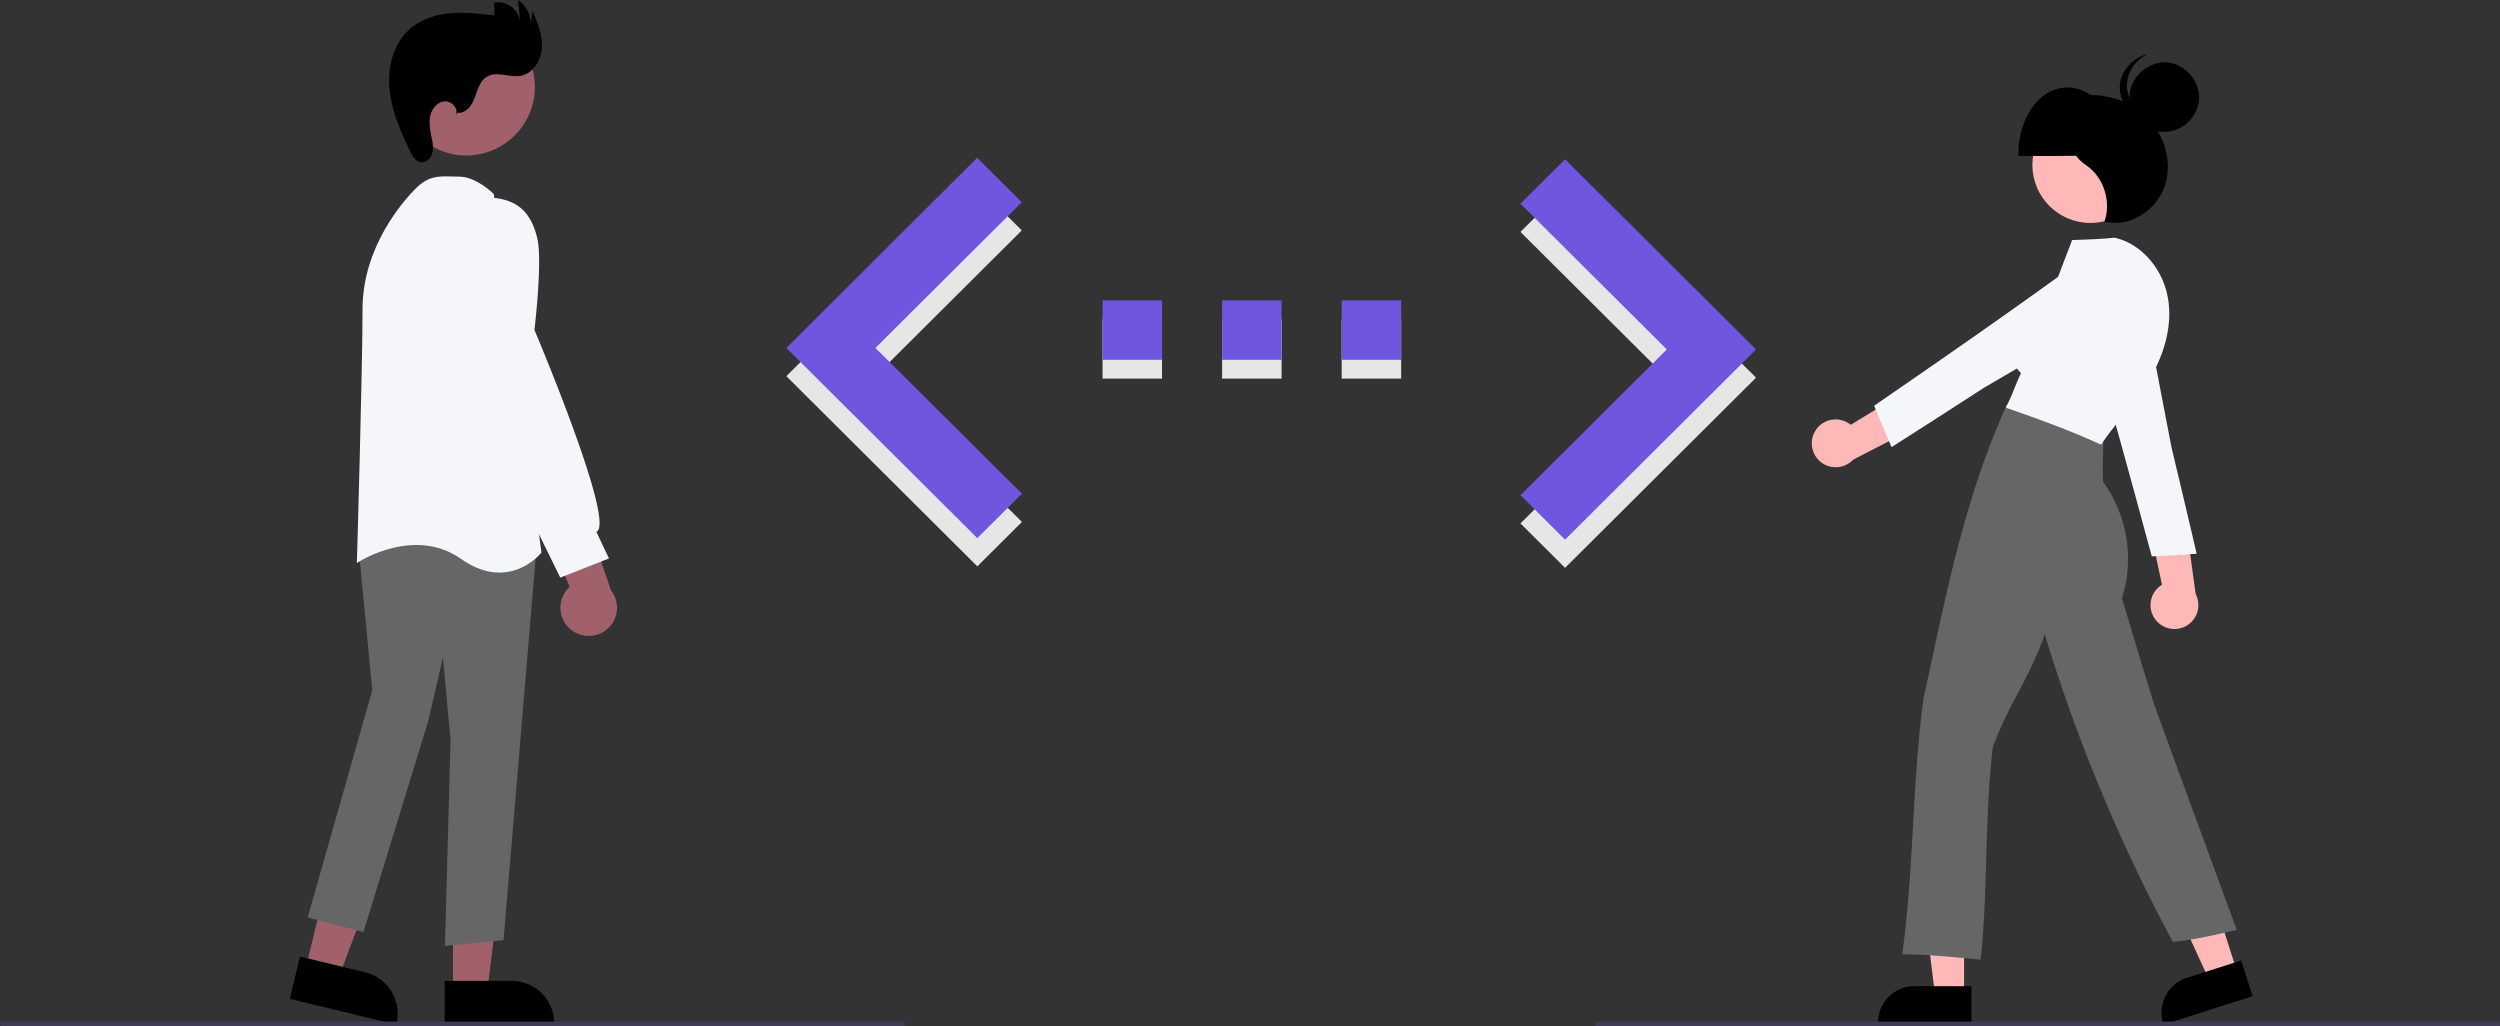 <svg xmlns="http://www.w3.org/2000/svg" width="380" height="156" fill="none"><rect width="100%" height="100%" fill="#333333" stroke="none"/><g clip-path="url(#a)"><path fill="#E6E6E6" d="m231.109 79.56 22.245-22.155-22.245-22.156 6.782-6.753 29.026 28.909-29.026 28.908-6.782-6.753ZM176.628 48.516h-9.042v9.034h9.042v-9.034ZM212.979 48.516h-9.042v9.034h9.042v-9.034ZM194.804 48.516h-9.042v9.034h9.042v-9.034ZM155.333 79.334l-22.267-22.156 22.245-22.156-6.782-6.752-29.004 28.908 29.027 28.909 6.781-6.753Z"/><path fill="url(#b)" d="m231.109 75.272 22.245-22.156-22.245-22.156 6.782-6.753 29.026 28.909-29.026 28.908-6.782-6.752Z"/><path fill="url(#c)" d="M167.586 54.694h9.042V45.66h-9.042v9.034Zm45.393-9.034h-9.042v9.034h9.042V45.66Zm-27.218 9.034h9.043V45.66h-9.043v9.034Z"/><path fill="url(#d)" d="m155.333 75.045-22.267-22.156 22.245-22.156-6.782-6.753-29.004 28.909 29.027 28.908 6.781-6.752Z"/><path fill="#A0616A" d="m46.442 147.28 5.063 1.222 7.129-18.924-7.471-1.805-4.72 19.507Z"/><path fill="#000" d="m44.046 151.822 1.554-6.424 9.904 2.392a6.48 6.48 0 0 1 3.999 2.916 6.465 6.465 0 0 1 .77 4.886l-.035.141-16.192-3.911Z"/><path fill="#A0616A" d="m68.851 150.729 5.208-.001 2.477-20.068-7.685.001v20.068Z"/><path fill="#000" d="M67.589 149.094h10.19c1.715 0 3.36.681 4.574 1.893a6.46 6.46 0 0 1 1.895 4.57v.145l-16.659.001v-6.609Z"/><path fill="#666" d="m67.629 143.782.856-31.221-1.154-12.66-2.25 9.743-9.834 32.038-8.477-2.229 9.818-34.545-2.133-22.157 6.127-3.935.082.015 20.932 3.855-5.056 60.206-8.912.89Z"/><path fill="#F5F6F9" d="M75.913 87.035c-1.685 0-3.657-.543-5.851-2.09-7.022-4.951-15.395.375-15.479.429l-.34.22.012-.404c.009-.289.85-28.962.85-38.189 0-9.532 6.225-16.492 8.133-18.398 1.872-1.871 3.448-1.83 5.443-1.778.343.009.702.018 1.079.018 2.606 0 5.14 2.502 5.247 2.609l.051.05.01.072 7.233 54.41-.056.07c-.033.043-2.408 2.98-6.332 2.98Z"/><path fill="#A0616A" d="M80.022 18.205c2.763-5.051.905-11.385-4.15-14.146-5.057-2.761-11.396-.905-14.16 4.147-2.764 5.05-.905 11.384 4.15 14.145 5.057 2.762 11.396.905 14.16-4.146ZM86.839 95.748a4.269 4.269 0 0 1-1.32-5.032 4.268 4.268 0 0 1 1.072-1.507l-5.925-13.963 7.758 1.427 4.437 13.04a4.288 4.288 0 0 1-3.11 6.943 4.298 4.298 0 0 1-2.912-.908Z"/><path fill="#F5F6F9" d="m85.16 87.796-10.706-21.82-4.694-16.422.003-14.266c.011-.056 1.115-5.606 5.205-5.222 3.709.359 5.706 2.17 6.68 6.059.826 3.302-.304 13.1-.414 14.025.718 1.7 11.485 27.33 9.702 30.417a.783.783 0 0 1-.281.291l1.907 4.024-7.402 2.913Z"/><path fill="#000" d="M69.532 17.133c1.251.163 2.195-1.116 2.632-2.297.438-1.182.771-2.558 1.858-3.196 1.486-.873 3.387.176 5.085-.111 1.919-.325 3.166-2.357 3.264-4.298.098-1.942-.675-3.81-1.434-5.6l-.265 2.225A4.408 4.408 0 0 0 78.742 0l.341 3.264A3.462 3.462 0 0 0 76.45.442a3.471 3.471 0 0 0-1.356-.044l.053 1.945c-2.215-.264-4.45-.527-6.673-.327s-4.46.903-6.145 2.366c-2.52 2.187-3.44 5.789-3.13 9.11.308 3.32 1.68 6.44 3.11 9.453.36.758.857 1.613 1.692 1.71.75.086 1.435-.54 1.668-1.257a4.55 4.55 0 0 0-.02-2.236c-.21-1.12-.477-2.264-.278-3.385.198-1.122 1.005-2.23 2.137-2.368 1.132-.137 2.29 1.155 1.745 2.156l.28-.432Z"/><path fill="#FFB8B8" d="M327.774 94.354a3.61 3.61 0 0 1 .847-5.468l-2.67-12.542 6.21 2.43 1.584 11.538a3.627 3.627 0 0 1-3.699 5.264 3.632 3.632 0 0 1-2.272-1.222Z"/><path fill="#F5F6F9" d="m327.068 84.568-.033-.123c-3.357-12.406-6.827-25.23-11.064-39.192l-.028-.091.094-.055c2.361-1.376 5.91-1.285 8.256.213a6.156 6.156 0 0 1 2.673 6.528l3.09 16.096c1.256 5.262 2.557 10.708 3.799 16.078l.035.152-.192.012c-2.263.144-4.6.293-6.473.375l-.157.007Z"/><path fill="#FFB8B8" d="M298.539 151.335h-4.404l-2.095-16.968h6.499v16.968Z"/><path fill="#000" d="M299.661 155.599h-14.198v-.179a5.527 5.527 0 0 1 5.526-5.522h8.672v5.701Z"/><path fill="#FFB8B8" d="m340.032 147.707-4.196 1.335-7.153-15.532 6.192-1.971 5.157 16.168Z"/><path fill="#000" d="m328.869 155.734-.054-.171a5.52 5.52 0 0 1 .358-4.209 5.531 5.531 0 0 1 3.23-2.728l8.262-2.63 1.732 5.432-13.528 4.306Z"/><path fill="#FFB8B8" d="M317.744 33.888c4.872 0 8.822-3.946 8.822-8.813 0-4.867-3.95-8.813-8.822-8.813-4.872 0-8.821 3.945-8.821 8.813 0 4.867 3.949 8.813 8.821 8.813Z"/><path fill="#000" d="M321.705 23.441c.05-3.554-1.439-7.075-3.741-8.845a5.984 5.984 0 0 0-7.59.134c-2.267 1.85-3.686 5.423-3.566 8.974 5.079.015 10.158.03 14.897-.263Z"/><path fill="#666" d="m301.053 145.874-.177-.017c-3.831-.376-7.792-.764-11.536-.808l-.203-.003.028-.201c.886-6.418 1.262-13.09 1.626-19.543.359-6.371.73-12.959 1.595-19.216.366-1.676.723-3.331 1.078-4.981 2.94-13.651 5.717-26.545 11.449-39.309l.054-.12.131.016c5.379.65 10.547 2.61 14.552 5.52l.078.056-.004.096c-.077 1.982-.157 4.032-.039 5.898a20.013 20.013 0 0 1 2.857 17.685c1.577 5.266 3.208 10.709 4.871 16.079a9901.691 9901.691 0 0 0 12.507 34.125l.07.19-.198.047c-3.083.723-6.264 1.469-9.402 1.758l-.118.011-.057-.105a255.653 255.653 0 0 1-19.426-46.668c-1.071 3.263-2.614 6.207-4.108 9.06a67.774 67.774 0 0 0-3.765 8.038c-.662 5.426-.837 11.305-1.007 16.99-.16 5.375-.311 10.452-.837 15.226l-.019.176Z"/><path fill="#000" d="M314.732 14.759c3.824-.824 8.054-.04 11.057 2.537s4.528 7.036 3.294 10.86c-1.234 3.824-5.422 6.515-9.209 5.528 1.085-3.055-.136-6.805-2.788-8.565-3.145-2.086-4.011-7.067-2.354-10.36Z"/><path fill="#F5F6F9" d="m319.375 67.59-.14-.063c-4.878-2.223-9.661-3.93-14.142-5.486l-.138-.03v-.398l.089.032.061-.136c.062-.135.103-.227.139-.288h-.001c.374-.761.67-1.496.958-2.207.296-.733.602-1.49.997-2.292a6.946 6.946 0 0 1-1.536-7.474c.99-2.344 3.515-4.17 6.167-4.473.972-2.673 3.137-8.29 3.137-8.29s4.554-.124 6.385-.356l.031-.004.03.007c3.998.875 7.335 4.654 8.116 9.19.66 3.83-.341 8.209-2.818 12.332a53.15 53.15 0 0 1-4.206 5.773c-1.115 1.394-2.169 2.71-3.044 4.036l-.085.128Z"/><path fill="#000" d="M328.205 19.98c-2.677-.4-4.779-3.133-4.474-5.82.304-2.687 2.964-4.882 5.662-4.674 2.698.209 4.989 2.787 4.876 5.488-.113 2.701-2.647 5.515-6.064 5.005Z"/><path fill="#000" d="M327.787 18.241c-2.677-.4-4.778-3.133-4.474-5.82a5.468 5.468 0 0 1 3.19-4.21c-2.159.472-4.016 2.351-4.268 4.57-.304 2.686 1.798 5.42 4.474 5.819a5.106 5.106 0 0 0 2.935-.41 5.21 5.21 0 0 1-1.857.051Z"/><path fill="#FFB8B8" d="M275.866 65.597a3.604 3.604 0 0 1 2.482-1.782 3.614 3.614 0 0 1 2.961.758l10.947-6.694-.225 6.66-10.361 5.335a3.635 3.635 0 0 1-4.804.437 3.627 3.627 0 0 1-1-4.714Z"/><path fill="#F5F6F9" d="m284.866 61.671.105-.072c10.589-7.295 21.535-14.837 33.301-23.48l.077-.056.082.07c2.086 1.765 3.182 5.139 2.55 7.847a6.15 6.15 0 0 1-1.895 3.176 6.165 6.165 0 0 1-3.375 1.517l-14.161 8.274c-4.547 2.937-9.253 5.976-13.907 8.936l-.132.084-.076-.178c-.889-2.083-1.809-4.235-2.51-5.972l-.059-.146Z"/><path fill="#3F3D56" d="M137.202 155.999H.359A.36.36 0 0 1 0 155.64a.36.36 0 0 1 .36-.359h136.842a.359.359 0 1 1 0 .718ZM379.641 155.999H242.798a.359.359 0 1 1 0-.718h136.843c.095 0 .186.038.254.105a.362.362 0 0 1 0 .508.362.362 0 0 1-.254.105Z"/></g><defs><linearGradient id="b" x1="266.917" x2="231.109" y1="44.266" y2="44.266" gradientUnits="userSpaceOnUse"><stop stop-color="#7055DE"/><stop offset="1" stop-color="#7055DE"/></linearGradient><linearGradient id="c" x1="212.979" x2="167.586" y1="48.794" y2="48.794" gradientUnits="userSpaceOnUse"><stop stop-color="#7055DE"/><stop offset="1" stop-color="#7055DE"/></linearGradient><linearGradient id="d" x1="155.333" x2="119.525" y1="44.039" y2="44.039" gradientUnits="userSpaceOnUse"><stop stop-color="#7055DE"/><stop offset="1" stop-color="#7055DE"/></linearGradient><clipPath id="a"><path fill="#fff" d="M0 0h380v156H0z"/></clipPath></defs></svg>
